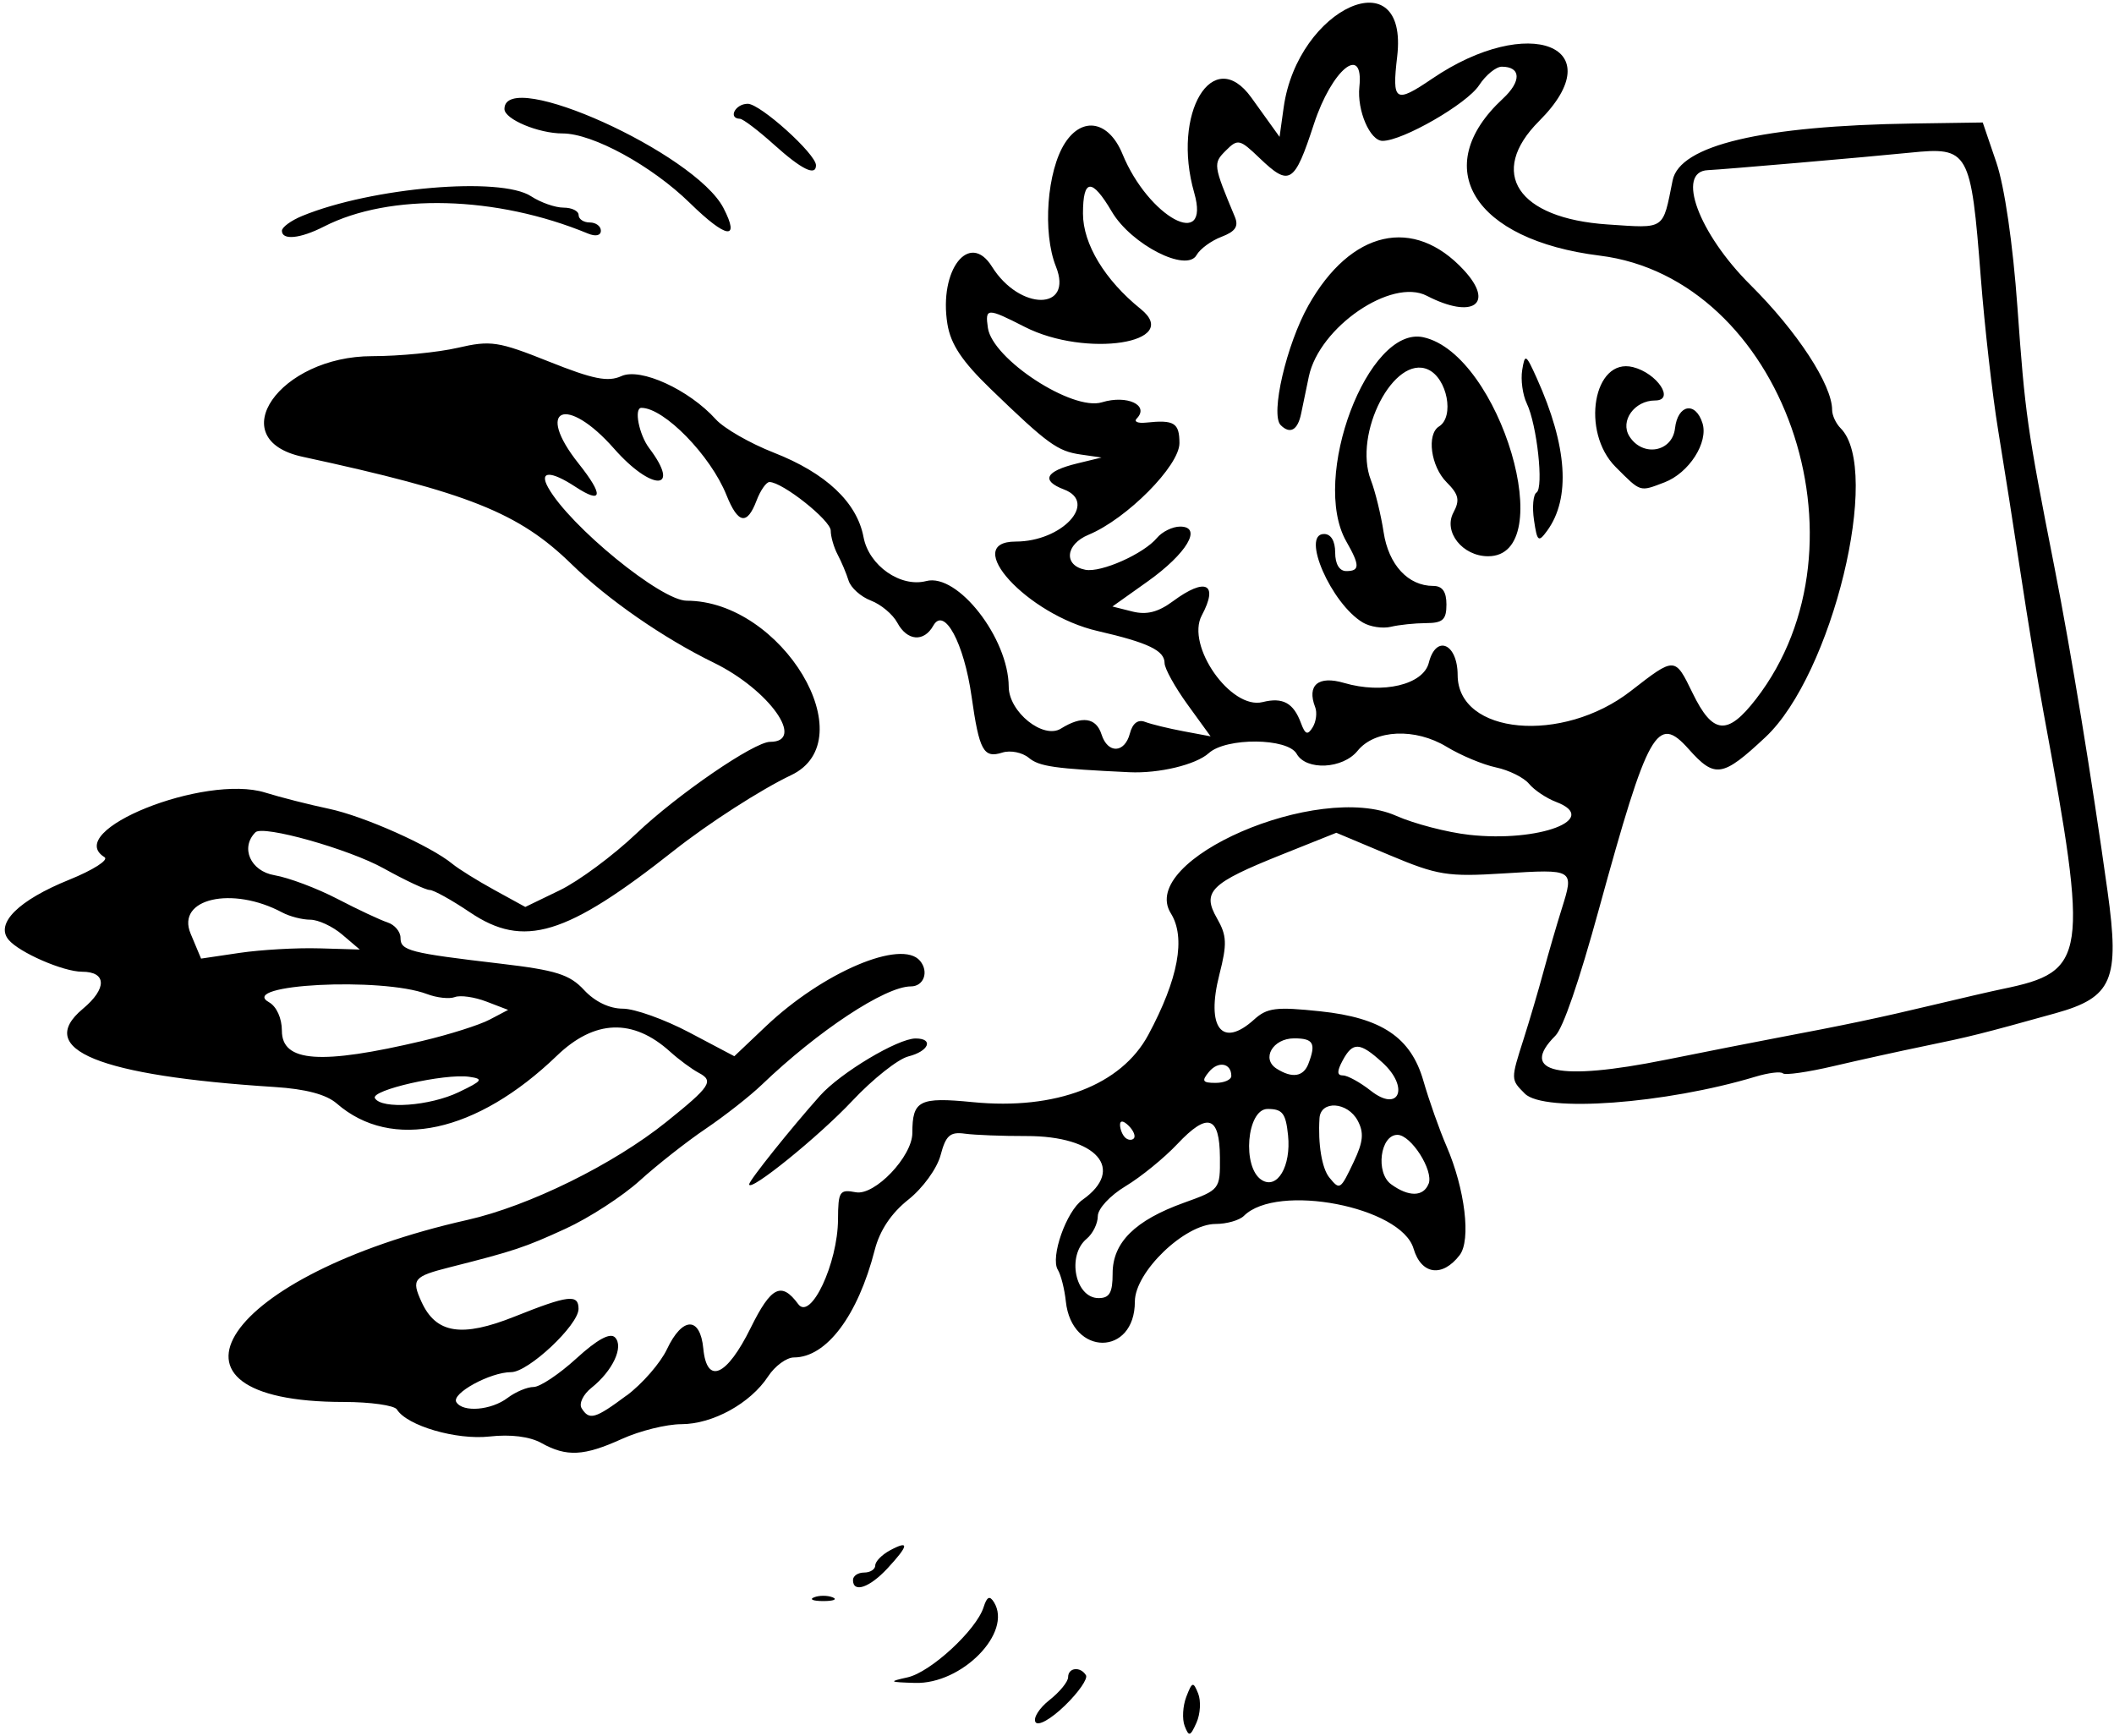 <?xml version="1.0" encoding="UTF-8" standalone="no"?>
<svg xmlns:rdf="http://www.w3.org/1999/02/22-rdf-syntax-ns#" xmlns="http://www.w3.org/2000/svg" height="234" viewBox="0 0 285 234" width="285" version="1.1" xmlns:cc="http://creativecommons.org/ns#" xmlns:dc="http://purl.org/dc/elements/1.1/">
<path d="m159.71 232.69c-0.355-0.926-0.255-2.697 0.222-3.935 0.789-2.046 0.935-2.086 1.596-0.446 0.401 0.993 0.301 2.764-0.222 3.935-0.832 1.865-1.03 1.921-1.596 0.446zm-20.107-0.519c-0.342-0.554 0.507-1.895 1.887-2.981 1.38-1.086 2.51-2.472 2.51-3.08 0-1.299 1.65-1.481 2.402-0.265 0.286 0.463-0.987 2.302-2.828 4.087-1.893 1.835-3.619 2.808-3.971 2.239zm-17.253-6.035c3.112-0.69 9.276-6.376 10.255-9.461 0.453-1.428 0.821-1.601 1.403-0.659 2.521 4.079-4.33 11.065-10.662 10.87-3.51-0.108-3.597-0.174-0.996-0.75zm-12.6-10.79c0.688-0.277 1.812-0.277 2.5 0s0.125 0.504-1.25 0.504-1.938-0.227-1.25-0.504zm5.25-2.34c0-0.55 0.675-1 1.5-1s1.5-0.434 1.5-0.965 0.9-1.446 2-2.035c2.636-1.411 2.526-0.67-0.365 2.449-2.42 2.6-4.64 3.35-4.64 1.55zm-42-18.46c-1.582-0.877-4.153-1.2-7-0.881-4.464 0.501-11.13-1.446-12.491-3.647-0.345-0.55-3.57-1.01-7.167-1.01-27.694 0-16.035-17.17 16.658-24.54 8.306-1.871 19.7-7.482 26.841-13.218 5.953-4.782 6.438-5.518 4.364-6.614-0.938-0.496-2.674-1.778-3.86-2.849-5.011-4.531-10.188-4.347-15.267 0.542-10.809 10.405-22.27 12.893-29.677 6.443-1.403-1.222-4.179-1.96-8.376-2.227-23.711-1.51-32.418-5.06-25.855-10.54 3.275-2.73 3.227-5-0.106-5-2.526 0-8.479-2.591-9.908-4.313-1.822-2.196 1.348-5.33 8.186-8.094 3.213-1.299 5.351-2.665 4.75-3.036-5.719-3.535 13.479-11.255 21.659-8.71 2.062 0.642 5.92 1.623 8.574 2.181 4.74 0.996 13.725 5.004 16.675 7.438 0.825 0.681 3.372 2.264 5.659 3.519l4.159 2.282 4.645-2.248c2.555-1.237 7.208-4.684 10.341-7.662 5.54-5.26 15.876-12.35 18.016-12.35 4.87 0-0.13-7.028-7.594-10.671-6.782-3.309-14.262-8.493-19.179-13.29-7.097-6.926-13.868-9.628-36.268-14.474-10.887-2.355-3.129-13.554 9.395-13.561 3.671-0.002 8.857-0.508 11.526-1.124 4.461-1.03 5.455-0.879 12.326 1.864 5.952 2.377 7.937 2.773 9.748 1.949 2.576-1.173 9.109 1.817 12.727 5.826 1.1 1.219 4.617 3.24 7.816 4.492 7.022 2.747 11.219 6.699 12.1 11.391 0.72 3.838 4.992 6.827 8.46 5.92 4.22-1.104 11.084 7.698 11.115 14.253 0.016 3.404 4.66 7.124 7.039 5.638 2.829-1.767 4.748-1.491 5.471 0.786 0.837 2.636 3.121 2.558 3.824-0.13 0.359-1.373 1.086-1.927 2.046-1.559 0.819 0.314 3.141 0.881 5.16 1.26l3.672 0.689-3.101-4.28c-1.7-2.353-3.1-4.871-3.1-5.594 0-1.699-2.21-2.758-9.03-4.327-9.47-2.178-18.52-12.058-11.04-12.058 6.238 0 11.124-5.269 6.512-7.023-3.159-1.201-2.513-2.468 1.789-3.513l3.271-0.794-2.824-0.408c-3.12-0.451-4.447-1.418-12.113-8.824-3.872-3.741-5.398-6.03-5.842-8.771-1.182-7.284 2.96-12.61 6.009-7.728 3.737 5.984 11.016 5.966 8.621-0.02-1.829-4.57-1.212-12.91 1.232-16.669 2.362-3.632 5.915-2.944 7.738 1.5 3.506 8.547 11.931 13.103 9.673 5.231-3.078-10.731 2.523-20.05 7.708-12.829l3.797 5.288 0.555-3.97c1.888-13.507 16.873-20.217 15.302-6.852-0.716 6.088-0.272 6.367 4.722 2.974 13.04-8.862 24.47-4.339 14.42 5.708-6.99 6.99-2.925 13.135 9.226 13.947 7.857 0.525 7.406 0.83 8.767-5.941 0.953-4.74 12.061-7.369 32.409-7.667l9.4-0.138 1.832 5.38c1.106 3.25 2.232 10.972 2.842 19.5 1.037 14.481 1.288 16.243 4.999 35.12 2.228 11.333 5.04 28.496 7.151 43.643 1.665 11.945 0.659 14.307-7.002 16.441-9.955 2.773-11.523 3.166-17.625 4.42-3.3 0.678-8.842 1.9-12.317 2.715-3.474 0.815-6.545 1.253-6.825 0.973-0.28-0.28-1.937-0.079-3.683 0.447-12.174 3.666-28.524 4.87-31.103 2.29-1.919-1.919-1.918-1.873-0.145-7.429 0.79-2.475 1.982-6.525 2.65-9 0.668-2.475 1.78-6.3 2.471-8.5 1.681-5.353 1.678-5.355-7.824-4.762-7.593 0.474-8.9 0.264-15.432-2.481l-7.136-2.998-7.327 2.93c-9.655 3.861-10.824 5.009-8.762 8.602 1.332 2.321 1.38 3.438 0.323 7.579-1.828 7.164 0.345 9.991 4.671 6.077 1.77-1.602 2.954-1.75 8.941-1.118 8.276 0.874 12.207 3.522 13.887 9.355 0.763 2.649 2.165 6.616 3.117 8.816 2.501 5.785 3.333 12.677 1.774 14.703-2.34 3.04-5.177 2.636-6.215-0.886-1.665-5.649-18.403-8.876-22.87-4.409-0.61 0.6-2.32 1.09-3.82 1.09-4.15 0-10.88 6.47-10.88 10.46 0 7.41-8.518 7.401-9.305-0.009-0.178-1.675-0.664-3.596-1.08-4.27-1.041-1.685 1.147-7.903 3.319-9.432 5.865-4.129 1.929-8.62-7.54-8.601-3.241 0.007-6.981-0.138-8.312-0.32-1.996-0.274-2.568 0.232-3.272 2.893-0.477 1.803-2.395 4.448-4.351 6-2.3 1.824-3.85 4.146-4.525 6.775-2.276 8.867-6.508 14.5-10.895 14.5-0.995 0-2.559 1.147-3.478 2.548-2.386 3.642-7.471 6.444-11.701 6.449-2.002 0.002-5.602 0.894-8 1.982-5.131 2.328-7.46 2.449-10.859 0.565zm11.481-6.404c2.111-1.574 4.558-4.386 5.438-6.25 2.08-4.405 4.48-4.444 4.899-0.079 0.473 4.931 3.159 3.751 6.396-2.81 2.744-5.562 4.139-6.257 6.4-3.188 1.684 2.284 5.332-5.486 5.364-11.423 0.02-3.785 0.21-4.075 2.4-3.657 2.554 0.488 7.622-4.828 7.622-7.995 0-4.392 0.929-4.865 8.144-4.154 11.19 1.103 20.026-2.287 23.672-9.081 4.046-7.541 5.076-13.102 3.031-16.375-4.514-7.228 19.867-17.795 30.355-13.156 2.451 1.084 6.896 2.242 9.877 2.573 9.402 1.044 17.777-2.127 11.711-4.434-1.305-0.496-2.947-1.595-3.65-2.442-0.703-0.847-2.709-1.842-4.459-2.212-1.75-0.37-4.735-1.617-6.635-2.772-4.249-2.583-9.693-2.342-12.02 0.531-1.991 2.459-6.932 2.705-8.216 0.409-1.206-2.155-9.493-2.222-11.843-0.095-1.732 1.567-6.709 2.764-10.717 2.575-10.079-0.473-12.138-0.767-13.548-1.938-0.883-0.733-2.489-1.052-3.57-0.709-2.536 0.805-3.113-0.247-4.148-7.57-1.02-7.214-3.693-12.16-5.158-9.543-1.266 2.261-3.529 2.078-4.852-0.394-0.603-1.126-2.205-2.47-3.561-2.985-1.356-0.515-2.711-1.731-3.012-2.702-0.301-0.971-0.965-2.546-1.474-3.501-0.51-0.971-0.93-2.418-0.93-3.23 0-1.383-6.51-6.55-8.26-6.55-0.43 0-1.22 1.125-1.74 2.5-1.28 3.37-2.498 3.146-4.061-0.75-2.139-5.332-8.4-11.75-11.463-11.75-1.031 0-0.331 3.607 1.056 5.441 4.381 5.793 0.35 5.843-4.741 0.059-6.432-7.307-10.742-5.488-4.778 2.016 3.413 4.295 3.236 5.532-0.447 3.119-3.349-2.193-4.922-2.144-3.659 0.115 2.906 5.195 15.214 15.25 18.668 15.25 12.861 0 24.099 18.767 14.085 23.52-4.037 1.916-11.124 6.474-15.75 10.129-14.602 11.54-20.291 13.26-27.566 8.35-2.445-1.65-4.879-3-5.41-3-0.531 0-3.321-1.31-6.2-2.911-4.703-2.616-16.284-5.873-17.293-4.864-2.068 2.068-0.667 5.235 2.559 5.784 1.926 0.328 5.751 1.766 8.5 3.197 2.749 1.431 5.786 2.855 6.749 3.167 0.963 0.311 1.75 1.246 1.75 2.078 0 1.733 1.166 2.034 13.465 3.48 7.522 0.884 9.339 1.458 11.29 3.562 1.449 1.563 3.415 2.508 5.217 2.508 1.59 0 5.623 1.443 8.961 3.206l6.07 3.206 4.248-4.029c7.712-7.315 18.315-11.815 20.795-8.826 1.217 1.466 0.501 3.443-1.247 3.443-3.445 0-12.502 5.977-20.102 13.266-1.586 1.521-4.979 4.184-7.541 5.918s-6.563 4.88-8.892 6.991c-2.329 2.111-6.829 5.029-10 6.485-5.521 2.534-6.927 3.003-15.594 5.196-4.919 1.245-5.23 1.621-3.845 4.66 1.959 4.3 5.425 4.848 12.576 1.987 7.231-2.89 8.6-3.05 8.6-1.03 0 2.18-6.76 8.53-9.083 8.53-2.825 0-8.104 2.888-7.391 4.043 0.877 1.42 4.698 1.102 6.915-0.574 1.068-0.808 2.643-1.468 3.5-1.468 0.858 0 3.452-1.73 5.765-3.844 2.796-2.556 4.54-3.51 5.203-2.847 1.233 1.233-0.297 4.518-3.17 6.804-1.115 0.887-1.71 2.124-1.324 2.75 1.03 1.667 1.819 1.442 6.066-1.724zm16.519-28.48c0-0.509 5.59-7.5 9.538-11.929 2.75-3.09 10.5-7.73 12.9-7.73 2.491 0 1.798 1.723-0.973 2.418-1.392 0.349-4.783 3.034-7.536 5.965-4.52 4.82-13.93 12.43-13.93 11.28zm49 12.018c0-4.169 3.016-7.157 9.619-9.531 4.84-1.74 4.881-1.792 4.847-6.127-0.044-5.614-1.664-6.116-5.745-1.784-1.771 1.88-4.908 4.434-6.97 5.675-2.104 1.266-3.75 3.045-3.75 4.052 0 0.988-0.675 2.356-1.5 3.041-2.711 2.25-1.556 8 1.607 8 1.478 0 1.893-0.729 1.893-3.326zm42.607-12.094c0.68-1.8-2.38-6.59-4.21-6.59-2.323 0-2.983 5.103-0.86 6.656 2.379 1.74 4.379 1.71 5.064-0.075zm-18.957-6.532c-0.305-2.975-0.751-3.549-2.757-3.549-2.816 0-3.475 7.888-0.8 9.575 2.108 1.329 3.986-1.852 3.557-6.027zm8.879 3.529c1.259-2.652 1.374-3.889 0.512-5.5-1.364-2.549-4.997-2.78-5.152-0.328-0.221 3.487 0.326 6.776 1.33 8 1.416 1.726 1.481 1.684 3.311-2.172zm-30.347-4.795c-0.718-0.718-1.183-0.777-1.183-0.15 0 0.568 0.3 1.333 0.667 1.7 0.367 0.367 0.899 0.434 1.183 0.15 0.284-0.284-0.016-1.049-0.667-1.7zm-90.331-4.55c3.218-1.542 3.384-1.788 1.397-2.07-3.324-0.472-13.366 1.816-12.7 2.894 0.94 1.521 7.392 1.051 11.303-0.824zm124.51-4c-3.04-2.77-3.99-2.81-5.36-0.25-0.776 1.45-0.76 2 0.057 2 0.62 0 2.308 0.928 3.75 2.063 3.831 3.013 5.246-0.456 1.556-3.813zm-20.36 1.81c0-1.732-1.76-2.053-3.009-0.548-1.03 1.24-0.88 1.49 0.89 1.49 1.16 0 2.12-0.42 2.12-0.94zm10.393-1.641c1.06-2.75 0.68-3.42-1.92-3.42-2.879 0-4.471 2.751-2.364 4.086 2.101 1.33 3.612 1.095 4.289-0.667zm48.11-0.52c5.5-1.107 12.25-2.437 15-2.955 9.29-1.753 13.975-2.739 21-4.42 3.85-0.921 8.125-1.907 9.5-2.19 11.34-2.337 11.613-4.19 5.487-37.333-0.762-4.125-2.134-12.45-3.047-18.5-0.914-6.05-2.292-14.825-3.062-19.5-0.77-4.675-1.821-13.913-2.335-20.528-1.336-17.193-1.613-17.683-9.533-16.879-5.705 0.579-25.372 2.279-27.259 2.356-4.345 0.177-1.251 8.537 5.726 15.469 6.32 6.283 11.02 13.475 11.02 16.869 0 0.721 0.514 1.825 1.143 2.454 5.591 5.591-1.132 33.232-10.131 41.649-5.8 5.426-6.812 5.583-10.354 1.608-4.244-4.763-5.453-2.612-12.075 21.5-2.728 9.933-4.849 16.1-5.897 17.148-4.969 4.969 0.41 6.149 14.815 3.251zm-167.5-2.57c3.575-0.845 7.625-2.129 9-2.852l2.5-1.315-2.922-1.121c-1.607-0.617-3.524-0.89-4.259-0.608-0.735 0.282-2.422 0.1-3.75-0.405-6.099-2.319-25.619-1.313-21.311 1.099 1.024 0.573 1.742 2.156 1.742 3.842 0 4.25 5.209 4.623 19 1.361zm-14-12.467 5.5 0.161-2.361-2.011c-1.298-1.11-3.24-2.01-4.316-2.01-1.075 0-2.771-0.437-3.769-0.971-6.761-3.618-14.34-1.876-12.362 2.843l1.413 3.372 5.197-0.771c2.859-0.42 7.673-0.7 10.698-0.61zm134.3-32.519c-1.14-2.971 0.425-4.281 3.897-3.262 5.225 1.534 10.685 0.236 11.427-2.718 0.967-3.853 3.873-2.611 3.887 1.662 0.027 8.028 14.105 9.326 23.335 2.152 5.979-4.647 5.95-4.648 8.341 0.273 2.72 5.599 4.691 5.784 8.546 0.802 16.187-20.923 3.576-56.723-21.057-59.777-17.043-2.113-23.082-11.881-13.077-21.153 2.54-2.351 2.47-4.32-0.14-4.32-0.78 0-2.157 1.128-3.061 2.508-1.64 2.51-10.29 7.492-13.01 7.492-1.698 0-3.461-4.1-3.127-7.273 0.621-5.911-3.725-2.351-6.134 5.023-2.629 8.048-3.273 8.447-7.341 4.55-2.655-2.544-2.917-2.602-4.523-0.996-1.739 1.739-1.714 1.927 1.21 8.933 0.538 1.29 0.077 1.982-1.796 2.695-1.387 0.527-2.899 1.635-3.362 2.461-1.346 2.405-8.812-1.415-11.426-5.846-2.69-4.571-3.89-4.491-3.89 0.26 0 4.091 2.955 8.973 7.782 12.858 5.704 4.59-7.393 6.616-15.625 2.417-5.086-2.595-5.37-2.587-4.977 0.126 0.611 4.217 11.396 11.259 15.375 10.038 3.389-1.04 6.452 0.395 4.686 2.195-0.408 0.416 0.159 0.66 1.259 0.543 3.797-0.404 4.5 0.027 4.506 2.767 0.006 3.05-7.106 10.221-12.253 12.352-3.139 1.3-3.399 4.15-0.431 4.721 2.129 0.41 7.873-2.149 9.662-4.305 0.7-0.835 2.1-1.518 3.11-1.518 3.068 0 0.913 3.637-4.386 7.405l-4.739 3.369 2.688 0.675c1.927 0.484 3.478 0.091 5.477-1.387 4.406-3.257 6.182-2.382 3.883 1.913-2.178 4.07 3.923 12.759 8.205 11.685 2.711-0.68 4.156 0.107 5.159 2.812 0.581 1.567 0.906 1.689 1.585 0.591 0.47-0.76 0.622-1.985 0.339-2.722zm6.42-11.41c-4.25-2.538-8.36-11.931-5.22-11.931 0.933 0 1.5 0.944 1.5 2.5s0.567 2.5 1.5 2.5c1.841 0 1.841-0.779 0-4-4.872-8.523 2.92-29.165 10.39-27.524 10.35 2.273 18.41 29.524 8.73 29.524-3.454 0-6.068-3.295-4.677-5.894 0.895-1.673 0.722-2.441-0.92-4.083-2.13-2.129-2.72-6.474-1.02-7.523 2.102-1.299 1.106-6.495-1.47-7.668-4.58-2.087-10.137 8.635-7.721 14.897 0.588 1.524 1.362 4.686 1.719 7.027 0.67 4.399 3.3 7.245 6.69 7.245 1.23 0 1.78 0.771 1.78 2.5 0 2.057-0.487 2.502-2.75 2.514-1.512 0.007-3.65 0.231-4.75 0.497s-2.801 0.005-3.779-0.58zm23.084-13.804c-0.26-1.768-0.108-3.439 0.336-3.714 0.997-0.616 0.067-9.148-1.31-12.013-0.555-1.155-0.833-3.18-0.617-4.5 0.367-2.247 0.492-2.177 1.969 1.101 4.122 9.148 4.595 16.186 1.383 20.579-1.164 1.592-1.335 1.451-1.761-1.452zm11.009-7.159c-4.74-4.74-2.994-14.804 2.336-13.467 3.272 0.821 5.709 4.498 2.981 4.498-2.786 0-4.768 2.766-3.464 4.834 1.788 2.834 5.78 2.13 6.149-1.084 0.37-3.216 2.757-3.668 3.699-0.701 0.83 2.614-1.816 6.734-5.133 7.996-3.374 1.283-3.133 1.359-6.568-2.076zm-45.159-5.646c-1.419-1.419 0.773-10.871 3.744-16.146 5.716-10.148 14.188-12.07 20.949-4.753 4.226 4.574 1.203 6.67-4.994 3.462-4.745-2.456-14.495 4.216-15.904 10.883-0.317 1.502-0.783 3.744-1.034 4.982-0.457 2.253-1.492 2.843-2.762 1.572zm-134.65-26.201c0-0.483 1.238-1.387 2.75-2.007 9.357-3.841 26.741-5.333 30.84-2.647 1.287 0.843 3.255 1.533 4.375 1.533 1.119 0 2.035 0.45 2.035 1s0.675 1 1.5 1 1.5 0.498 1.5 1.107c0 0.663-0.701 0.817-1.75 0.383-12.342-5.108-26.695-5.486-35.581-0.939-3.191 1.633-5.669 1.883-5.669 0.57zm55-3.744c-5.138-5.025-13.098-9.377-17.149-9.377-3.278 0-7.851-1.921-7.851-3.298 0-5.664 25.703 5.956 29.526 13.348 2.289 4.427 0.402 4.146-4.526-0.673zm11.36-7.854c-2.123-1.912-4.198-3.487-4.61-3.5-1.648-0.051-0.627-2.023 1.05-2.023 1.69 0 9.2 6.766 9.2 8.292 0 1.516-1.94 0.563-5.64-2.769z"/>
</svg>
